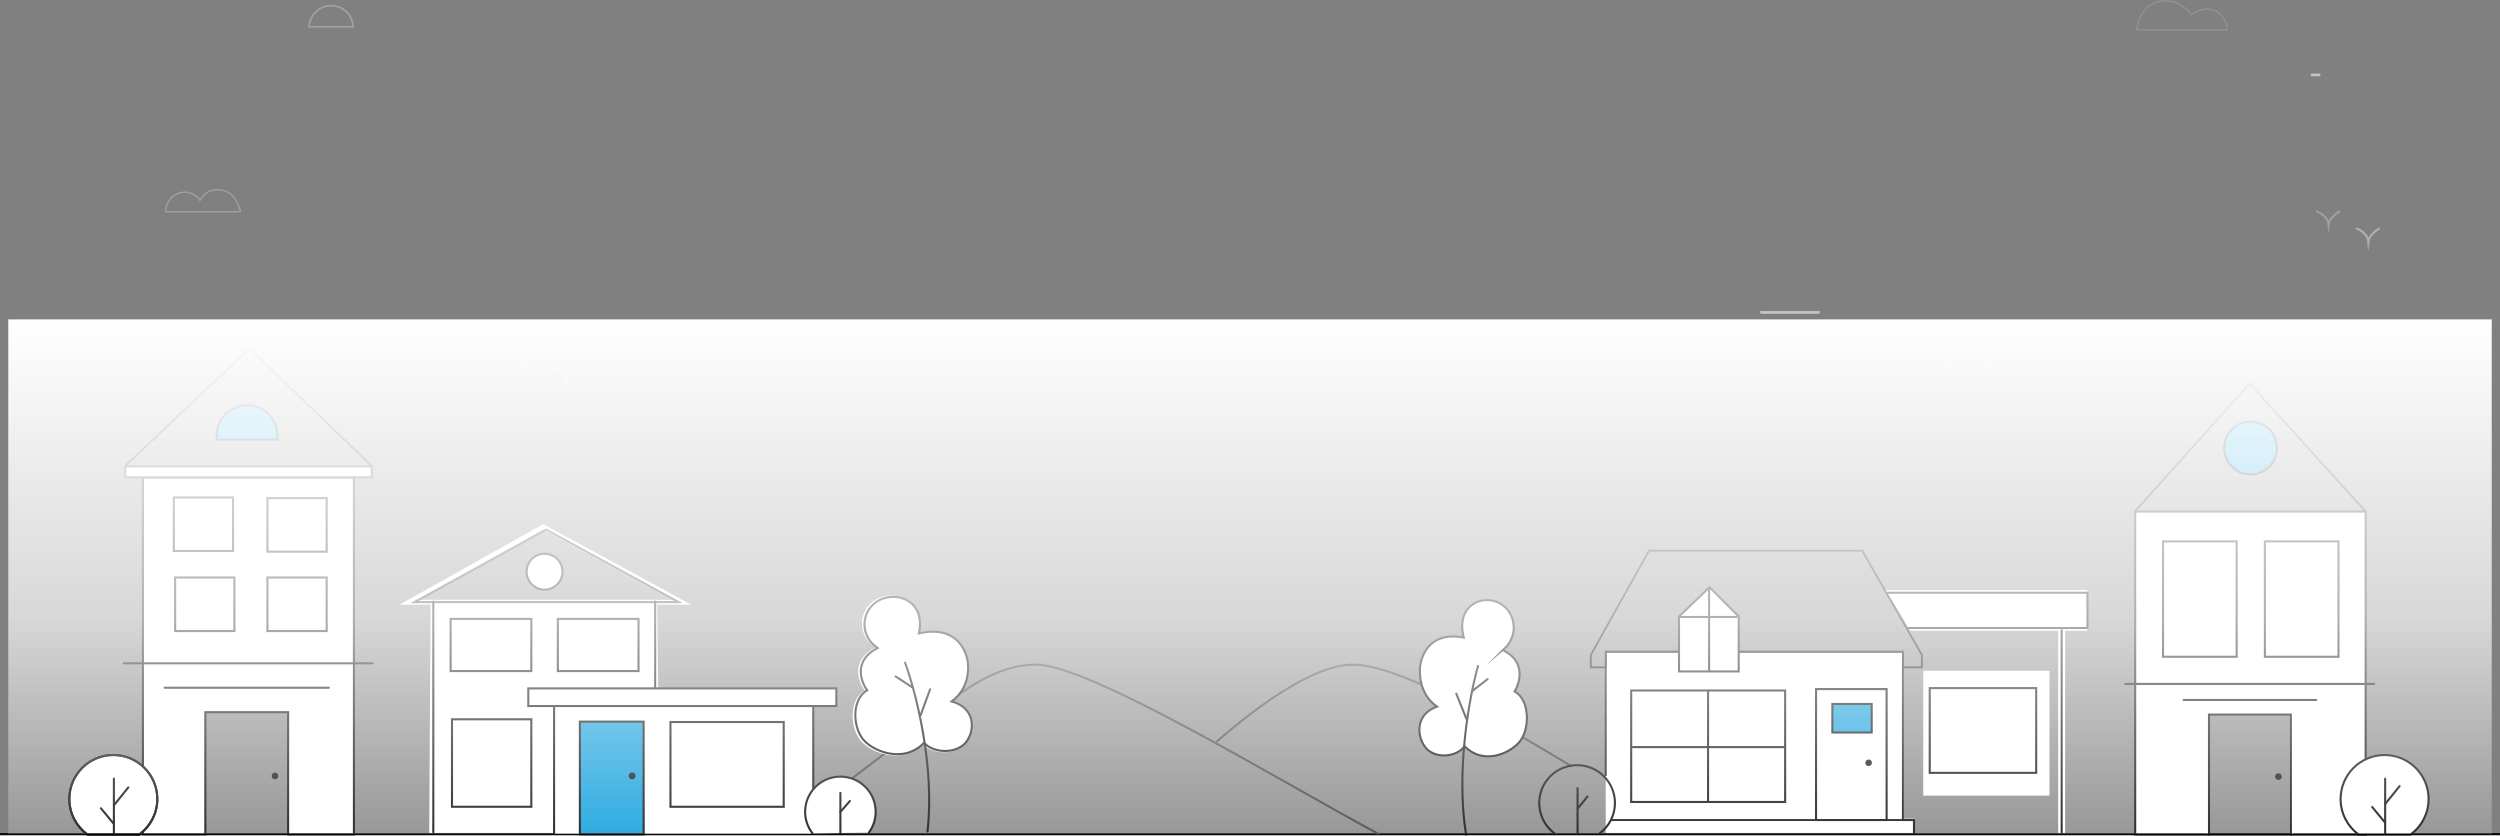 <?xml version="1.0" encoding="UTF-8"?>
<!DOCTYPE svg PUBLIC "-//W3C//DTD SVG 1.1//EN" "http://www.w3.org/Graphics/SVG/1.1/DTD/svg11.dtd">
<!-- Creator: CorelDRAW 2021 (64-Bit) -->
<svg xmlns="http://www.w3.org/2000/svg" xml:space="preserve" width="479.425mm" height="160.227mm" version="1.1" style="shape-rendering:geometricPrecision; text-rendering:geometricPrecision; image-rendering:optimizeQuality; fill-rule:evenodd; clip-rule:evenodd"
viewBox="0 0 37553.75 12550.68"
 xmlns:xlink="http://www.w3.org/1999/xlink"
 xmlns:xodm="http://www.corel.com/coreldraw/odm/2003">
 <rect x="0" y="0" width="37553.75" height="12550.68" fill="#808080" stroke="none"/>
 <defs>
  <style type="text/css">
   <![CDATA[
    .str15 {stroke:#B8B8B8;stroke-width:20.73;stroke-miterlimit:22.926;stroke-opacity:0.341}
    .str13 {stroke:#B8B8B8;stroke-width:20.73;stroke-miterlimit:22.926;stroke-opacity:0.584}
    .str14 {stroke:#B8B8B8;stroke-width:26.95;stroke-miterlimit:22.926;stroke-opacity:0.584}
    .str12 {stroke:#B8B8B8;stroke-width:31.09;stroke-miterlimit:22.926;stroke-opacity:0.584}
    .str0 {stroke:black;stroke-width:26.95;stroke-miterlimit:22.926}
    .str10 {stroke:black;stroke-width:31.09;stroke-miterlimit:22.926}
    .str1 {stroke:#343434;stroke-width:31.09;stroke-miterlimit:22.926}
    .str11 {stroke:white;stroke-width:103.62;stroke-miterlimit:22.926}
    .str5 {stroke:black;stroke-width:31.5;stroke-miterlimit:22.926}
    .str9 {stroke:#1C1C1C;stroke-width:31.5;stroke-miterlimit:22.926}
    .str3 {stroke:white;stroke-width:72.95;stroke-linecap:round;stroke-miterlimit:22.926}
    .str6 {stroke:black;stroke-width:26.95;stroke-linecap:round;stroke-miterlimit:22.926}
    .str7 {stroke:black;stroke-width:29.01;stroke-linecap:round;stroke-miterlimit:22.926}
    .str2 {stroke:black;stroke-width:31.5;stroke-linecap:round;stroke-miterlimit:22.926}
    .str4 {stroke:#282828;stroke-width:31.5;stroke-linecap:round;stroke-miterlimit:22.926}
    .str8 {stroke:white;stroke-width:52.23;stroke-linecap:square;stroke-miterlimit:22.926}
    .fil0 {fill:none}
    .fil2 {fill:none;fill-rule:nonzero}
    .fil8 {fill:none}
    .fil7 {fill:none}
    .fil5 {fill:white}
    .fil3 {fill:#0098DA;fill-rule:nonzero}
    .fil4 {fill:black;fill-rule:nonzero}
    .fil1 {fill:white;fill-rule:nonzero}
    .fil6 {fill:#FFF0EF;fill-opacity:0.584}
    .fil9 {fill:url(#id0);fill-rule:nonzero}
   ]]>
  </style>
  <linearGradient id="id0" gradientUnits="userSpaceOnUse" x1="18776.88" y1="4797.84" x2="18776.88" y2="12528.27">
   <stop offset="0" style="stop-opacity:1; stop-color:white"/>
   <stop offset="0.58" style="stop-opacity:0.69; stop-color:white"/>
   <stop offset="1" style="stop-opacity:0.188; stop-color:white"/>
  </linearGradient>
 </defs>
 <g id="Layer_x0020_1">
  <g id="_1910060660240">
   <line class="fil0 str0" x1="37553.75" y1="12528.28" x2="-0" y2= "12528.28" />
   <path class="fil0 str1" d="M20716.26 12531.72c-1453.9,-777.96 -4341.7,-2547.95 -5152.82,-2547.95 -811.12,0 -1492.24,733.81 -1950.87,1090.51l-805.17 611.51"/>
   <path class="fil0 str1" d="M23610.78 11512.88c-1262.15,-764.36 -2636.22,-1528.78 -3292.25,-1528.78 -585.03,0 -1440.5,629.94 -2048.3,1161.89"/>
   <path class="fil1" d="M13146.46 9727.02c-368.7,189.62 -258.96,509.13 -158.01,645.21 -250.19,144.85 -223.85,605.71 -26.34,790.04 177.51,165.68 605.72,316.04 895.41,13.18 131.67,144.85 421.36,171.17 592.53,39.5 171.19,-131.69 250.2,-553.05 -171.17,-671.55 289.68,-210.67 263.36,-553.02 237.01,-658.37 -26.34,-105.35 -158.01,-513.54 -737.37,-381.86 105.32,-487.2 -316.03,-645.21 -592.55,-513.54 -276.52,131.69 -342.35,526.7 -39.5,737.4z"/>
   <path class="fil1 str2" d="M13181.49 9734.15c-362.44,186.38 -254.57,500.51 -155.34,634.27 -245.94,142.38 -220.05,595.43 -25.89,776.65 174.49,162.86 595.43,310.67 880.22,12.96 129.45,142.38 414.21,168.26 582.49,38.81 168.27,-129.43 245.93,-543.66 -168.29,-660.15 284.79,-207.11 258.9,-543.66 233,-647.22 -25.89,-103.55 -155.31,-504.82 -724.88,-375.37 103.56,-478.94 -310.64,-634.27 -582.48,-504.84 -271.83,129.45 -336.56,517.77 -38.84,724.9z"/>
   <path class="fil2 str2" d="M13595.7 9954.19c159.65,435.79 450.46,1553.32 336.56,2537.07"/>
   <line class="fil2 str2" x1="13971.08" y1="10355.47" x2="13828.69" y2= "10743.79" />
   <line class="fil2 str2" x1="13453.32" y1="10161.31" x2="13712.19" y2= "10329.58" />
   <polygon class="fil1" points="9871.68,9026.08 6468.1,9046.95 6447.7,12511.67 9912.93,12511.67 "/>
   <polygon class="fil1" points="12216.29,10615.98 8312.81,10615.98 8312.81,12521.85 12216.29,12521.85 "/>
   <polygon class="fil2 str3" points="10239.08,9046.45 6141.94,9046.45 8159.94,7915.16 "/>
   <polygon class="fil2 str4" points="10193.69,9044.69 6224.85,9044.69 8204.09,7956.62 "/>
   <circle class="fil1 str5" cx="8180.31" cy="8587.81" r="269.61"/>
   <rect class="fil2 str5" x="6769.21" y="9296.62" width="1211.9" height="783.84"/>
   <rect class="fil2 str5" x="8379.52" y="9296.62" width="1211.9" height="783.84"/>
   <line class="fil2 str2" x1="6508.86" y1="9036.25" x2="6508.86" y2= "12501.48" />
   <line class="fil2 str2" x1="9841.59" y1="9036.25" x2="9841.59" y2= "10350.99" />
   <polygon class="fil1 str2" points="12562.81,10340.81 7935.72,10340.81 7935.72,10605.8 12562.81,10605.8 "/>
   <polygon class="fil3 str2" points="9668.33,10840.22 8710.29,10840.22 8710.29,12532.07 9668.33,12532.07 "/>
   <circle class="fil4" cx="9495.07" cy="11655.55" r="50.95"/>
   <line class="fil2 str2" x1="8323" y1="10605.8" x2="8323" y2= "12521.87" />
   <rect class="fil2 str5" x="10071.37" y="10845.78" width="1701.1" height="1273.05"/>
   <rect class="fil1" x="28890.07" y="10075.82" width="1895.68" height="1875.29"/>
   <rect class="fil2 str5" x="28987.48" y="10336.19" width="1599.19" height="1273.05"/>
   <rect class="fil2 str5" x="6789.6" y="10805.01" width="1191.51" height="1313.82"/>
   <line class="fil2 str2" x1="12216.29" y1="10605.8" x2="12216.29" y2= "11849.2" />
   <path class="fil1" d="M12623.94 11666.14c-292.7,0 -529.98,236.55 -529.98,528.36 0,122.19 41.62,234.71 111.5,324.2l846.07 -12c64.37,-87.46 102.39,-195.41 102.39,-312.2 0,-291.81 -237.28,-528.36 -529.99,-528.36z"/>
   <path class="fil2 str2" d="M12205.47 12518.7c-69.89,-89.49 -111.5,-202.01 -111.5,-324.2 0,-291.81 237.28,-528.36 529.98,-528.36 292.71,0 529.99,236.55 529.99,528.36 0,116.78 -38.01,224.74 -102.39,312.2"/>
   <line class="fil2 str2" x1="12623.94" y1="11910.36" x2="12623.94" y2= "12521.85" />
   <line class="fil2 str2" x1="12623.94" y1="12195.72" x2="12766.64" y2= "12032.65" />
   <polygon class="fil1" points="28594.53,9790.44 24120.41,9790.44 24120.41,12511.66 28757.63,12511.66 28757.63,12297.62 28594.53,12297.62 "/>
   <polygon class="fil2 str6" points="23896.16,10024.86 24123.31,10024.86 24123.31,9789.84 28585.82,9789.84 28585.82,10024.86 28869.75,10024.86 28869.75,9838.79 27972.57,8271.87 24770.55,8271.87 23896.16,9838.79 "/>
   <polyline class="fil2 str7" points="24201.03,12318.02 28584.37,12318.02 28584.37,9790.44 24120.41,9790.44 24120.41,11645.35 "/>
   <polygon class="fil1 str2" points="25221.11,9260.07 25221.11,10085.99 26117.89,10085.99 26117.89,9260.07 25679.97,8822.23 "/>
   <path class="fil2 str2" d="M25673.13 8856.05l0 1225.72m411.81 -813.87l-843.3 0"/>
   <rect class="fil2 str5" x="24502.99" y="10372.08" width="2312.62" height="1674.72"/>
   <line class="fil2 str2" x1="25657.59" y1="10375.94" x2="25657.59" y2= "12033.16" />
   <line class="fil2 str2" x1="24528.07" y1="11222.6" x2="26804.09" y2= "11222.6" />
   <polygon class="fil2 str2" points="28339.81,10350.99 27279.73,10350.99 27279.73,12318.02 28339.81,12318.02 "/>
   <polygon class="fil3 str2" points="27524.7,11003.29 27524.7,10575.23 28115.78,10575.23 28115.78,11003.29 "/>
   <circle class="fil4" cx="28069.35" cy="11458.16" r="49.03"/>
   <polyline class="fil2 str2" points="28584.37,12318.02 28751,12318.02 28751,12524.34 "/>
   <path class="fil2 str5" d="M24024.45 12522.85c142.17,-103.4 234.61,-271.06 234.61,-460.3 0,-314.11 -254.71,-568.74 -568.7,-568.74 -314.19,0 -568.9,254.62 -568.9,568.74 0,189.24 92.43,356.9 234.61,460.3"/>
   <line class="fil2 str5" x1="23697.41" y1="11827.94" x2="23697.41" y2= "12524.65" />
   <line class="fil2 str5" x1="23697.41" y1="12147.86" x2="23853.89" y2= "11955.91" />
   <path class="fil1 str2" d="M22574.94 9765.26c345.28,167.29 261.55,483.9 176.58,621.31 235.23,129.29 234.61,579.68 64.04,768.72 -153.16,169.88 -535.33,336.76 -814.5,55.36 -112.54,147.41 -375.12,186.83 -537.61,66.63 -162.69,-120.18 -255.95,-527.1 121.66,-662.6 -274.39,-191.56 -267.77,-526.48 -249.32,-630.39 18.65,-103.91 117.93,-507.99 652.21,-407.16 -120.83,-469.82 254.92,-643.82 513.36,-528.62 258.44,115.19 338.65,497.05 73.57,716.76z"/>
   <path class="fil2 str2" d="M22202.52 10003.42c-125.38,439.75 -336.99,1561.72 -180.51,2531.5"/>
   <line class="fil2 str2" x1="21875.48" y1="10419.38" x2="22027.6" y2= "10797.49" />
   <line class="fil2 str2" x1="22345.1" y1="10201.87" x2="22114.02" y2= "10381.21" />
   <polygon class="fil1 str2" points="32073.64,7684.78 32073.64,12532.73 33168.54,12532.73 33168.54,10728.78 34422.2,10728.78 34422.2,12532.73 35535.75,12532.73 35535.75,7684.78 "/>
   <circle class="fil3 str5" cx="33807.49" cy="6729.39" r="396.91"/>
   <rect class="fil1 str5" x="32492.08" y="8131.96" width="1105.98" height="1733.56"/>
   <rect class="fil1 str5" x="34021.79" y="8131.96" width="1105.98" height="1733.56"/>
   <polyline class="fil2 str8" points="34422.2,12491.95 34422.2,10718.57 33168.54,10718.57 33168.54,12491.95 "/>
   <polygon class="fil2 str2" points="34412.04,10734.38 33182.43,10734.38 33182.43,12532.71 34412.04,12532.71 "/>
   <circle class="fil4" cx="34225.31" cy="11666.01" r="49.64"/>
   <line class="fil2 str2" x1="32801.71" y1="10514.74" x2="34792.35" y2= "10514.74" />
   <line class="fil2 str2" x1="31927.32" y1="10273.49" x2="35663.21" y2= "10273.49" />
   <path class="fil1 str5" d="M36481.03 12002.61c0,-364.99 -295.75,-660.86 -660.92,-660.86 -364.97,0 -660.71,295.87 -660.71,660.86 0,218.05 105.49,411.46 268.38,531.84l784.86 0c162.9,-120.39 268.39,-313.79 268.39,-531.84z"/>
   <line class="fil2 str2" x1="35828.6" y1="11696.99" x2="35828.6" y2= "12525.83" />
   <line class="fil2 str2" x1="35828.6" y1="12077.57" x2="36045.8" y2= "11808.76" />
   <line class="fil2 str2" x1="35820.1" y1="12348.09" x2="35633.78" y2= "12122.56" />
   <polygon class="fil1 str2" points="5316.42,7171.15 2146.76,7171.15 2146.76,12532.03 3084.4,12532.03 3084.4,10697.51 4327.8,10697.51 4327.8,12532.03 5316.42,12532.03 "/>
   <polygon class="fil5 str9" points="1880.9,7005.28 5584.56,7005.28 5584.56,7170.23 1880.9,7170.23 "/>
   <path class="fil3 str5" d="M3255.38 6541.66c0,-251.52 203.92,-455.43 455.43,-455.43 251.52,0 455.44,203.91 455.44,455.43l0 63.42 -910.87 0 0 -63.42z"/>
   <rect class="fil1 str5" x="4017.42" y="7482.23" width="889.51" height="804.23"/>
   <rect class="fil1 str5" x="4017.42" y="8674.91" width="889.51" height="804.23"/>
   <rect class="fil1 str5" x="2610.96" y="7472.25" width="889.51" height="804.23"/>
   <rect class="fil1 str5" x="2631.35" y="8674.91" width="889.51" height="804.23"/>
   <line class="fil2 str2" x1="1861.4" y1="9963.7" x2="5597.43" y2= "9963.7" />
   <line class="fil2 str2" x1="2472.91" y1="10330.61" x2="4939.34" y2= "10330.61" />
   <circle class="fil4" cx="4130.92" cy="11656.1" r="49.64"/>
   <path class="fil1 str5" d="M2363.13 12001.93c0,-364.99 -295.87,-660.86 -660.85,-660.86 -364.98,0 -660.85,295.87 -660.85,660.86 0,218.04 105.59,411.45 268.5,531.82l784.7 0c162.9,-120.37 268.5,-313.78 268.5,-531.82z"/>
   <path class="fil2 str5" d="M2363.13 12001.93c0,-364.99 -295.87,-660.86 -660.85,-660.86 -364.98,0 -660.85,295.87 -660.85,660.86 0,218.04 105.59,411.45 268.5,531.82l784.7 0c162.9,-120.37 268.5,-313.78 268.5,-531.82z"/>
   <line class="fil2 str2" x1="1710.74" y1="11695.79" x2="1710.74" y2= "12524.63" />
   <line class="fil2 str2" x1="1710.73" y1="12096.76" x2="1927.82" y2= "11827.95" />
   <line class="fil2 str2" x1="1702.28" y1="12367.31" x2="1515.96" y2= "12141.78" />
   <polygon class="fil1" points="31356.55,8862.97 28329.46,8862.97 28696.49,9474.49 31356.55,9474.49 "/>
   <polyline class="fil2 str10" points="28349.97,8903.76 31356.55,8903.76 31356.55,9433.74 28655.67,9433.74 "/>
   <line class="fil2 str11" x1="30969.2" y1="9454.11" x2="30969.2" y2= "12511.66" />
   <line class="fil2 str10" x1="30969.2" y1="9454.11" x2="30969.2" y2= "12511.66" />
   <polyline class="fil2 str0" points="1881.78,6997.89 3746.88,5234.7 5581.42,6997.89 "/>
   <polyline class="fil2 str0" points="32071.98,7680.17 33792.16,5761.55 35533.06,7680.17 "/>
   <g>
    <polygon class="fil6" points="26441.82,4713.36 27333.83,4713.36 27333.83,4672.82 26441.82,4672.82 "/>
    <polygon class="fil6" points="34712.76,1145.56 34854.53,1145.56 34854.53,1105.02 34712.76,1105.02 "/>
    <path class="fil7 str12" d="M8306.97 5530.49c56.87,18.94 173.49,85.3 184.86,199.09 11.38,-91.03 118.51,-170.65 170.64,-199.09"/>
    <path class="fil7 str12" d="M8306.97 5530.49c56.87,18.94 173.49,85.3 184.86,199.09 11.38,-91.03 118.51,-170.65 170.64,-199.09"/>
    <path class="fil7 str12" d="M7709.71 5274.52c56.89,18.96 173.49,85.33 184.87,199.09 11.37,-91 118.51,-170.65 170.65,-199.09"/>
    <path class="fil7 str13" d="M3612.08 3181.35l-1125.08 0c0,-74.32 42.57,-235.15 212.85,-283.79 152.04,-43.43 273.67,50.68 304.07,111.48 30.41,-54.05 121.64,-192.58 334.48,-152.03 180.12,34.32 250.03,216.24 273.68,324.34z"/>
    <path class="fil7 str12" d="M29874.92 5603.59l-657.4 0c8.08,-174.53 152.13,-313.53 328.7,-313.53 176.58,0 320.62,139.01 328.7,313.53z"/>
    <path class="fil7 str14" d="M5305.13 402.32l-661.75 0c7.07,-176.64 152.49,-317.67 330.88,-317.67 178.37,0 323.8,141.03 330.87,317.67z"/>
    <path class="fil7 str12" d="M35391.09 3428.7c56.79,18.94 173.47,85.3 184.87,199.09 11.4,-91.03 118.34,-170.65 170.57,-199.09"/>
    <path class="fil7 str12" d="M35391.09 3428.7c56.79,18.94 173.47,85.3 184.87,199.09 11.4,-91.03 118.34,-170.65 170.57,-199.09"/>
    <path class="fil7 str12" d="M34793.8 3172.73c56.79,18.96 173.47,85.33 184.87,199.09 11.4,-91 118.55,-170.65 170.57,-199.09"/>
    <path class="fil8 str15" d="M33455.79 449.04l-1358.11 0c60.72,-496.65 547.34,-567.6 820.91,-233.12 324.35,-212.86 537.19,40.54 537.19,233.12z"/>
   </g>
   <rect class="fil9" x="124.35" y="4797.84" width="37305.05" height="7730.44"/>
  </g>
 </g>
</svg>
